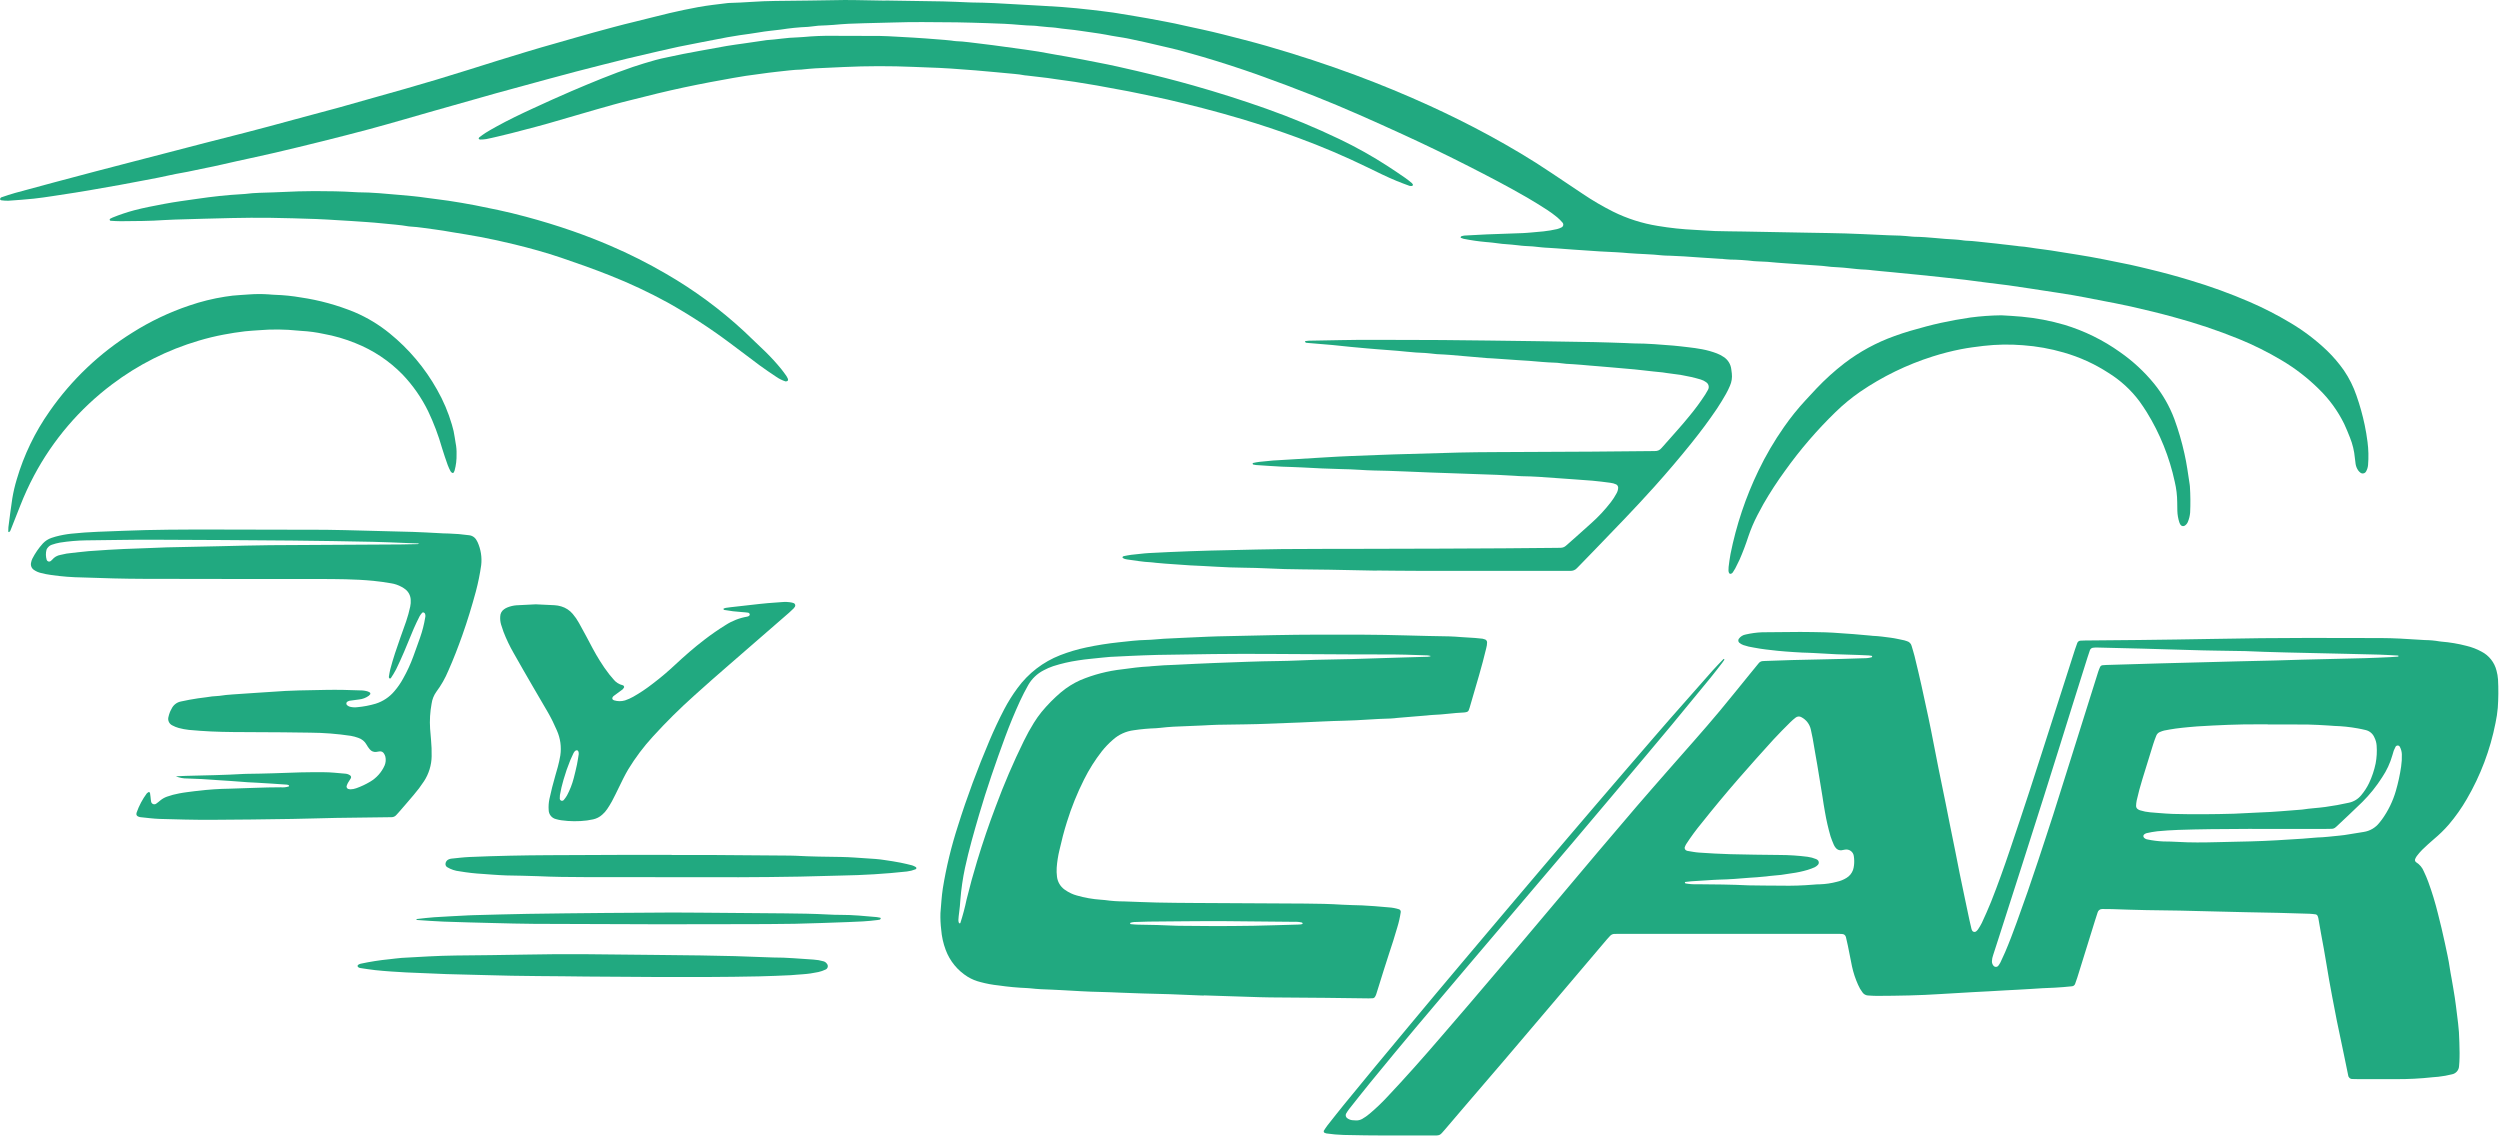 <svg width="972" height="442" viewBox="0 0 972 442" fill="none" xmlns="http://www.w3.org/2000/svg">
<path d="M928.1 419.57C924.416 419.57 920.733 419.569 917.049 419.568C916.24 419.567 915.431 419.561 914.624 419.52C914.213 419.536 913.811 419.393 913.502 419.12C913.193 418.848 913 418.467 912.964 418.057C912.393 415.334 911.851 412.604 911.283 409.88C910.386 405.574 909.457 401.275 908.58 396.965C907.936 393.798 907.347 390.62 906.746 387.445C906.344 385.328 905.955 383.209 905.577 381.087C905.219 379.054 904.892 377.016 904.547 374.981C904.203 372.944 903.865 370.906 903.503 368.873C903.158 366.929 902.776 364.991 902.428 363.048C902.064 361.015 901.726 358.978 901.365 356.944C901.32 356.679 901.237 356.421 901.12 356.178C901.053 356.01 900.945 355.861 900.807 355.744C900.67 355.627 900.505 355.545 900.328 355.506C899.531 355.384 898.728 355.305 897.922 355.269C893.881 355.136 889.84 355.005 885.798 354.913C877.265 354.72 868.729 354.622 860.198 354.353C851.665 354.084 843.132 353.958 834.597 353.855C830.106 353.801 825.617 353.592 821.127 353.464C819.87 353.429 818.612 353.427 817.354 353.423C816.945 353.412 816.544 353.54 816.216 353.786C815.889 354.032 815.654 354.382 815.551 354.778C815.189 355.792 814.882 356.826 814.562 357.855C812.27 365.227 809.979 372.6 807.689 379.972C807.422 380.829 807.128 381.678 806.809 382.518C806.72 382.776 806.558 383.003 806.342 383.171C806.127 383.339 805.867 383.441 805.595 383.464C803.36 383.672 801.124 383.916 798.882 384.008C795.74 384.137 792.601 384.261 789.464 384.513C786.242 384.771 783.003 384.825 779.777 385.046C775.564 385.333 771.345 385.505 767.13 385.741C763.005 385.971 758.878 386.191 754.756 386.467C746.412 387.025 738.061 387.167 729.705 387.199C728.539 387.204 727.372 387.109 726.208 387.036C725.802 387.006 725.409 386.886 725.055 386.686C724.702 386.486 724.397 386.21 724.163 385.878C723.45 384.95 722.859 383.936 722.404 382.858C721.373 380.563 720.584 378.167 720.05 375.708C719.516 373.069 719.009 370.424 718.473 367.786C718.24 366.642 717.98 365.503 717.704 364.368C717.632 364.012 717.436 363.693 717.15 363.467C716.865 363.241 716.51 363.123 716.146 363.134C715.788 363.106 715.429 363.091 715.07 363.086C714.441 363.077 713.812 363.079 713.183 363.079C685.599 363.079 658.015 363.079 630.431 363.08C629.532 363.08 628.634 363.098 627.736 363.108C627.42 363.105 627.107 363.167 626.817 363.291C626.526 363.414 626.264 363.595 626.046 363.824C625.609 364.275 625.182 364.737 624.775 365.216C617.857 373.366 610.941 381.519 604.026 389.673C597.631 397.206 591.232 404.736 584.828 412.262C579.638 418.345 574.413 424.397 569.211 430.469C566.756 433.334 564.34 436.233 561.865 439.081C559.646 441.632 560.046 441.481 556.592 441.481C545.181 441.48 533.77 441.562 522.361 441.267C520.116 441.198 517.878 441.001 515.656 440.674C515.396 440.613 515.144 440.522 514.905 440.403C514.803 440.319 514.727 440.208 514.685 440.082C514.644 439.956 514.64 439.82 514.673 439.692C515.114 439.017 515.52 438.314 516.017 437.683C518.237 434.858 520.458 432.032 522.728 429.246C526.701 424.371 530.693 419.513 534.706 414.67C539.23 409.202 543.766 403.743 548.315 398.296C551.648 394.291 554.987 390.291 558.33 386.294C561.561 382.437 564.799 378.587 568.044 374.743C571.459 370.689 574.876 366.637 578.297 362.588C581.716 358.538 585.138 354.49 588.562 350.444C592.045 346.33 595.531 342.219 599.02 338.111C602.393 334.139 605.769 330.17 609.148 326.203C612.817 321.894 616.49 317.588 620.166 313.284C623.963 308.847 627.767 304.417 631.577 299.992C635.385 295.565 639.198 291.141 643.014 286.722C645.069 284.341 647.119 281.957 649.196 279.597C654.774 273.256 660.362 266.924 665.959 260.6C667.268 259.124 668.667 257.726 670.03 256.296C670.086 256.237 670.215 256.17 670.265 256.196C670.304 256.216 670.339 256.245 670.365 256.28C670.392 256.315 670.41 256.356 670.418 256.4C670.426 256.443 670.424 256.488 670.412 256.531C670.4 256.573 670.378 256.612 670.348 256.645C670.1 257.018 669.849 257.391 669.574 257.744C668.085 259.658 666.622 261.595 665.086 263.471C660.021 269.657 654.94 275.83 649.842 281.989C646.519 286.003 643.158 289.984 639.807 293.974C635.531 299.065 631.251 304.152 626.967 309.235C621.755 315.417 616.539 321.595 611.319 327.769C606.44 333.526 601.549 339.273 596.647 345.011C591.876 350.624 587.11 356.241 582.348 361.862C578.744 366.108 575.137 370.353 571.529 374.596C567.985 378.776 564.445 382.96 560.911 387.148C557.489 391.195 554.068 395.244 550.65 399.295C547.818 402.665 545 406.047 542.194 409.439C538.986 413.314 535.775 417.187 532.604 421.092C529.886 424.439 527.215 427.825 524.54 431.206C524.105 431.776 523.708 432.374 523.35 432.996C523.212 433.279 523.174 433.602 523.243 433.91C523.312 434.218 523.484 434.493 523.73 434.691C524.296 435.141 524.973 435.428 525.689 435.523C526.225 435.578 526.764 435.615 527.302 435.624C528.114 435.637 528.915 435.435 529.623 435.037C530.638 434.46 531.597 433.787 532.485 433.028C534.893 431.005 537.175 428.835 539.318 426.532C546.537 418.889 553.501 411.016 560.349 403.04C563.919 398.882 567.512 394.745 571.075 390.58C574.871 386.143 578.654 381.695 582.425 377.237C585.916 373.129 589.404 369.021 592.892 364.91C596.141 361.07 599.383 357.223 602.618 353.37C608.869 345.949 615.12 338.529 621.372 331.109C626.361 325.21 631.37 319.327 636.397 313.46C640.437 308.758 644.535 304.107 648.612 299.437C655.287 291.789 662.104 284.263 668.601 276.46C672.509 271.766 676.326 266.996 680.185 262.26C681.377 260.797 682.57 259.336 683.765 257.876C683.956 257.625 684.2 257.418 684.479 257.272C684.759 257.126 685.068 257.043 685.383 257.03C685.742 257.015 686.1 256.987 686.459 256.975C693.283 256.737 700.106 256.49 706.936 256.401C712.774 256.326 718.611 256.105 724.448 255.923C725.527 255.959 726.605 255.835 727.647 255.553C727.691 255.543 727.733 255.524 727.77 255.497C727.806 255.469 727.836 255.434 727.857 255.394C727.878 255.354 727.89 255.309 727.893 255.264C727.895 255.218 727.887 255.173 727.869 255.131C727.849 255.091 727.82 255.056 727.785 255.029C727.749 255.001 727.708 254.982 727.665 254.973C727.313 254.905 726.957 254.859 726.6 254.832C725.344 254.764 724.087 254.687 722.83 254.661C716.9 254.54 710.976 254.282 705.059 253.888C703.625 253.794 702.185 253.788 700.749 253.723C699.583 253.671 698.417 253.603 697.252 253.519C695.192 253.369 693.127 253.249 691.075 253.025C688.04 252.695 685.001 252.389 682 251.799C680.577 251.599 679.176 251.266 677.815 250.805C677.224 250.59 676.676 250.27 676.197 249.862C676.005 249.672 675.885 249.421 675.856 249.153C675.826 248.885 675.89 248.615 676.036 248.388C676.667 247.494 677.625 246.886 678.702 246.696C680.804 246.212 682.947 245.921 685.103 245.828C690.044 245.776 694.986 245.707 699.927 245.701C703.161 245.697 706.395 245.784 709.629 245.844C710.617 245.863 711.604 245.912 712.59 245.978C715.279 246.155 717.969 246.334 720.656 246.541C722.805 246.707 724.95 246.916 727.097 247.108C727.455 247.14 727.811 247.21 728.169 247.222C730.507 247.303 732.814 247.649 735.13 247.946C736.921 248.175 738.657 248.623 740.419 248.965C740.766 249.055 741.108 249.165 741.442 249.294C741.877 249.415 742.273 249.648 742.588 249.971C742.904 250.294 743.129 250.694 743.239 251.132C743.606 252.427 744.027 253.707 744.358 255.01C744.91 257.186 745.414 259.373 745.928 261.558C746.318 263.218 746.704 264.88 747.069 266.547C747.972 270.667 748.867 274.79 749.754 278.914C750.113 280.582 750.457 282.252 750.787 283.926C751.759 288.858 752.703 293.795 753.688 298.724C754.586 303.214 755.529 307.695 756.441 312.182C756.994 314.909 757.519 317.642 758.068 320.37C758.776 323.89 759.502 327.406 760.207 330.927C760.79 333.831 761.34 336.743 761.93 339.646C762.573 342.812 763.244 345.974 763.906 349.137C764.494 351.948 765.087 354.759 765.682 357.568C765.945 358.797 766.239 360.019 766.528 361.242C766.582 361.412 766.65 361.578 766.731 361.738C766.795 361.881 766.891 362.007 767.011 362.107C767.131 362.208 767.272 362.28 767.424 362.318C767.575 362.357 767.734 362.36 767.887 362.329C768.04 362.297 768.184 362.231 768.309 362.136C768.586 361.909 768.834 361.649 769.047 361.362C769.604 360.547 770.105 359.696 770.545 358.812C771.774 356.118 773.016 353.424 774.11 350.672C776.762 343.997 779.169 337.229 781.465 330.423C783.99 322.938 786.511 315.45 788.957 307.939C792.349 297.525 795.673 287.089 799.02 276.66C801.598 268.625 804.172 260.588 806.742 252.55C807.017 251.695 807.308 250.844 807.639 250.01C807.731 249.753 807.896 249.53 808.113 249.366C808.331 249.203 808.592 249.107 808.864 249.091C809.49 249.041 810.12 249.03 810.748 249.024C817.666 248.96 824.584 248.92 831.502 248.834C841.204 248.713 850.907 248.592 860.609 248.409C872.826 248.179 885.044 248.029 897.264 248.029C906.788 248.029 916.312 248.046 925.836 248.079C930.599 248.097 935.354 248.374 940.105 248.694C941.002 248.755 941.898 248.828 942.796 248.856C944.683 248.87 946.566 249.04 948.426 249.365C948.691 249.416 948.959 249.448 949.228 249.461C952.541 249.726 955.824 250.285 959.038 251.129C961.05 251.608 962.989 252.354 964.803 253.347C966.248 254.089 967.516 255.132 968.523 256.406C969.53 257.68 970.252 259.155 970.64 260.732C970.954 261.855 971.152 263.008 971.231 264.172C971.43 267.852 971.399 271.54 971.138 275.216C970.965 277.184 970.671 279.14 970.258 281.073C968.216 291.495 964.441 301.5 959.089 310.673C957.066 314.176 954.73 317.489 952.111 320.572C950.342 322.608 948.412 324.497 946.339 326.221C944.762 327.554 943.244 328.958 941.757 330.391C941.001 331.159 940.296 331.975 939.646 332.834C939.39 333.201 939.175 333.595 939.006 334.009C938.925 334.22 938.915 334.451 938.978 334.667C939.04 334.884 939.171 335.074 939.351 335.209C940.743 336.061 941.819 337.344 942.415 338.863C943.04 340.154 943.598 341.484 944.096 342.829C945.579 346.877 946.837 351.003 947.866 355.19C948.822 359.02 949.793 362.851 950.587 366.716C951.254 369.968 952.038 373.199 952.49 376.495C952.672 377.828 952.959 379.147 953.186 380.475C953.61 382.952 954.057 385.426 954.432 387.911C954.767 390.131 955.035 392.361 955.304 394.59C955.573 396.819 955.89 399.047 956.033 401.286C956.205 403.974 956.233 406.671 956.287 409.365C956.31 410.532 956.25 411.701 956.21 412.868C956.196 413.407 956.154 413.944 956.085 414.479C956.056 415.251 955.765 415.991 955.261 416.576C954.756 417.161 954.068 417.558 953.308 417.7C951.566 418.138 949.796 418.454 948.011 418.647C947.293 418.693 946.573 418.729 945.862 418.825C941.039 419.36 936.188 419.608 931.335 419.566C930.257 419.582 929.179 419.568 928.1 419.568L928.1 419.57ZM881.7 281.685V281.625C880.622 281.625 879.544 281.632 878.466 281.624C870.376 281.561 862.301 281.935 854.23 282.429C853.064 282.5 851.901 282.609 850.739 282.727C849.131 282.89 847.52 283.041 845.92 283.263C844.409 283.473 842.906 283.745 841.408 284.037C840.887 284.172 840.376 284.347 839.882 284.561C839.539 284.678 839.226 284.868 838.965 285.118C838.703 285.368 838.498 285.671 838.366 286.008C837.933 287.091 837.522 288.186 837.174 289.298C835.754 293.838 834.35 298.384 832.962 302.934C832.12 305.681 831.364 308.452 830.74 311.257C830.6 311.958 830.522 312.671 830.508 313.387C830.513 313.658 830.592 313.923 830.735 314.154C830.878 314.385 831.08 314.574 831.32 314.7C831.543 314.852 831.788 314.968 832.046 315.045C833.331 315.453 834.658 315.716 836.002 315.829C837.077 315.889 838.149 316.016 839.224 316.092C841.105 316.225 842.986 316.407 844.869 316.454C852.774 316.655 860.68 316.598 868.584 316.371C870.02 316.33 871.455 316.233 872.89 316.162C874.864 316.064 876.836 315.932 878.811 315.874C884.202 315.717 889.565 315.155 894.94 314.775C895.03 314.769 895.119 314.758 895.208 314.744C898.135 314.272 901.101 314.162 904.039 313.754C907.157 313.321 910.241 312.783 913.306 312.083C915.165 311.681 916.832 310.659 918.034 309.186C919.251 307.742 920.282 306.15 921.102 304.449C922.251 302.011 923.106 299.446 923.652 296.807C924.084 294.51 924.212 292.167 924.034 289.838C923.952 288.758 923.659 287.705 923.172 286.738C922.879 286.028 922.423 285.396 921.84 284.895C921.258 284.394 920.565 284.037 919.819 283.854C918.772 283.608 917.721 283.369 916.661 283.186C913.654 282.644 910.61 282.327 907.556 282.238C906.839 282.222 906.123 282.12 905.406 282.083C902.715 281.944 900.025 281.734 897.332 281.703C892.122 281.642 886.911 281.685 881.7 281.685ZM679.922 344.228C683.852 344.269 688.161 344.356 692.47 344.346C696.69 344.438 700.911 344.304 705.117 343.944C705.921 343.86 706.729 343.818 707.537 343.818C709.783 343.746 712.013 343.419 714.185 342.841C715.504 342.554 716.765 342.045 717.913 341.335C719.08 340.636 719.972 339.557 720.439 338.279C720.636 337.685 720.768 337.071 720.834 336.449C720.97 335.288 720.952 334.113 720.779 332.957C720.743 332.552 720.623 332.16 720.427 331.804C720.231 331.448 719.963 331.137 719.64 330.89C719.318 330.643 718.947 330.466 718.552 330.37C718.158 330.273 717.747 330.26 717.347 330.331C716.903 330.388 716.467 330.513 716.023 330.571C715.575 330.638 715.118 330.579 714.702 330.401C714.286 330.224 713.927 329.934 713.666 329.564C713.384 329.215 713.15 328.83 712.969 328.419C712.52 327.345 712.067 326.267 711.711 325.159C710.815 322.056 710.093 318.905 709.548 315.722C709.159 313.788 708.917 311.826 708.6 309.878C707.923 305.716 707.242 301.555 706.557 297.395C706.308 295.89 706.027 294.391 705.768 292.888C705.432 290.943 705.119 288.994 704.767 287.053C704.559 285.905 704.325 284.761 704.049 283.627C703.827 282.615 703.386 281.663 702.757 280.838C702.128 280.014 701.326 279.337 700.408 278.855C700.058 278.642 699.651 278.543 699.242 278.571C698.834 278.6 698.444 278.754 698.127 279.014C697.415 279.56 696.738 280.15 696.1 280.781C693.886 283.01 691.63 285.204 689.519 287.529C684.874 292.648 680.254 297.792 675.723 303.012C670.898 308.571 666.194 314.233 661.611 319.997C659.436 322.625 657.415 325.378 655.559 328.241C655.338 328.627 655.153 329.033 655.006 329.453C654.973 329.674 655.004 329.9 655.095 330.104C655.186 330.308 655.333 330.482 655.52 330.605C655.674 330.696 655.839 330.766 656.011 330.814C657.517 331.052 659.019 331.381 660.536 331.482C664.566 331.75 668.601 332.001 672.639 332.107C679.1 332.277 685.565 332.35 692.029 332.416C695.62 332.426 699.207 332.66 702.769 333.118C703.926 333.27 705.058 333.574 706.135 334.023C706.297 334.1 706.453 334.189 706.601 334.29C706.748 334.392 706.872 334.524 706.966 334.677C707.06 334.83 707.122 335.001 707.147 335.178C707.172 335.356 707.161 335.537 707.113 335.71C707.066 335.883 706.983 336.044 706.871 336.184C706.509 336.579 706.082 336.911 705.609 337.163C704.709 337.565 703.784 337.912 702.841 338.201C700.776 338.819 698.665 339.268 696.528 339.544C693.878 340.025 691.203 340.356 688.516 340.537C687.98 340.555 687.448 340.679 686.912 340.732C685.662 340.854 684.411 340.972 683.16 341.072C682.175 341.151 681.187 341.181 680.204 341.267C676.267 341.612 672.33 341.914 668.377 342C667.031 342.03 665.687 342.136 664.343 342.218C662.103 342.354 659.863 342.489 657.625 342.644C656.824 342.7 656.026 342.806 655.228 342.903C655.165 342.91 655.053 343.048 655.067 343.078C655.134 343.226 655.215 343.455 655.329 343.481C656.832 343.747 658.36 343.852 659.885 343.793C666.44 343.844 672.994 343.888 679.922 344.228ZM873.033 253.148C865.758 253.006 858.484 252.971 851.21 252.717C839.271 252.3 827.326 252.065 815.384 251.76C814.846 251.744 814.308 251.771 813.774 251.84C813.503 251.869 813.246 251.974 813.031 252.142C812.817 252.31 812.654 252.535 812.561 252.791C812.216 253.715 811.92 254.657 811.624 255.598C809.681 261.761 807.743 267.925 805.807 274.09C804.17 279.315 802.553 284.546 800.917 289.771C798.825 296.451 796.727 303.13 794.622 309.806C791.748 318.876 788.862 327.942 785.962 337.003C783.039 346.151 780.107 355.295 777.167 364.437C776.427 366.745 775.682 369.051 774.932 371.355C774.649 372.114 774.492 372.914 774.466 373.723C774.441 374.357 774.653 374.979 775.06 375.466C775.172 375.607 775.315 375.722 775.477 375.802C775.639 375.881 775.816 375.923 775.997 375.925C776.177 375.926 776.356 375.887 776.519 375.811C776.683 375.734 776.827 375.622 776.941 375.483C777.268 375.055 777.556 374.599 777.802 374.12C778.424 372.826 779.024 371.521 779.591 370.201C781.22 366.405 782.666 362.536 784.084 358.657C787.011 350.648 789.809 342.593 792.477 334.493C794.405 328.608 796.371 322.735 798.262 316.837C800.508 309.829 802.692 302.801 804.902 295.781C807.03 289.017 809.157 282.253 811.282 275.488C812.789 270.693 814.297 265.899 815.806 261.105C815.995 260.508 816.25 259.93 816.497 259.353C816.586 259.146 816.731 258.968 816.917 258.841C817.103 258.714 817.322 258.643 817.547 258.636C817.994 258.593 818.442 258.554 818.89 258.541C825.893 258.331 832.896 258.125 839.899 257.922C846.454 257.74 853.009 257.58 859.564 257.409C863.155 257.315 866.746 257.211 870.338 257.124C875.097 257.009 879.857 256.915 884.616 256.793C888.117 256.703 891.618 256.566 895.12 256.479C903.201 256.277 911.284 256.109 919.365 255.895C922.687 255.807 926.007 255.642 929.327 255.497C930.313 255.454 931.298 255.367 932.282 255.289C932.521 255.27 932.612 255.138 932.514 254.988C932.485 254.955 932.45 254.928 932.411 254.909C932.371 254.889 932.328 254.878 932.284 254.876C929.864 254.75 927.444 254.592 925.021 254.517C920.801 254.386 916.58 254.305 912.36 254.209C904.547 254.031 896.734 253.854 888.922 253.679C886.048 253.612 883.175 253.53 880.303 253.432C877.879 253.352 875.456 253.244 873.033 253.148ZM875.654 322.289L875.654 322.265C870.267 322.3 864.879 322.31 859.492 322.379C855.272 322.432 851.052 322.518 846.835 322.668C844.145 322.763 841.455 322.95 838.775 323.197C837.35 323.369 835.935 323.618 834.537 323.944C834.197 324.052 833.881 324.226 833.608 324.456C833.447 324.611 833.351 324.822 833.341 325.045C833.331 325.268 833.408 325.487 833.554 325.656C833.925 326.053 834.422 326.31 834.96 326.384C836.982 326.806 839.035 327.064 841.099 327.155C842.984 327.17 844.871 327.218 846.752 327.33C851.778 327.629 856.809 327.567 861.832 327.436C866.23 327.321 870.629 327.24 875.027 327.132C881.759 326.966 888.48 326.519 895.198 326.084C897.794 325.916 900.381 325.593 902.986 325.516C903.703 325.495 904.418 325.408 905.133 325.338C906.651 325.19 908.169 325.037 909.686 324.879C910.311 324.814 910.94 324.769 911.558 324.659C914.031 324.218 916.523 323.901 918.998 323.461C921.417 323.093 923.603 321.811 925.105 319.879C925.439 319.456 925.791 319.046 926.104 318.609C928.524 315.25 930.349 311.501 931.501 307.525C932.405 304.423 933.092 301.261 933.556 298.063C933.798 296.464 933.892 294.847 933.837 293.231C933.8 292.24 933.538 291.27 933.071 290.395C932.998 290.231 932.878 290.092 932.727 289.996C932.576 289.899 932.399 289.848 932.22 289.85C932.039 289.853 931.863 289.906 931.711 290.003C931.559 290.1 931.437 290.238 931.36 290.401C931.101 290.871 930.875 291.359 930.685 291.861C930.47 292.45 930.308 293.06 930.148 293.667C929.29 296.695 927.957 299.568 926.2 302.178C923.988 305.672 921.392 308.907 918.462 311.825C915.195 315.032 911.828 318.138 908.504 321.286C908.374 321.409 908.228 321.516 908.093 321.635C907.695 322.005 907.176 322.22 906.632 322.239C905.735 322.265 904.837 322.286 903.939 322.286C894.511 322.29 885.083 322.29 875.654 322.289Z" fill="#21A980"/>
<path d="M467.996 387.082C463.597 386.9 459.199 386.696 454.799 386.541C451.297 386.418 447.793 386.367 444.291 386.261C441.327 386.172 438.365 386.05 435.403 385.941C432.978 385.851 430.555 385.714 428.13 385.676C423.006 385.595 417.897 385.239 412.783 384.964C411.438 384.891 410.092 384.803 408.745 384.767C406.049 384.694 403.358 384.575 400.677 384.265C400.231 384.206 399.783 384.172 399.333 384.163C395.652 384.018 391.981 383.679 388.335 383.148C385.921 382.904 383.532 382.462 381.191 381.826C379.442 381.401 377.769 380.707 376.233 379.768C372.303 377.33 369.296 373.654 367.683 369.32C366.735 366.793 366.148 364.144 365.939 361.453C365.679 359.312 365.58 357.155 365.643 355C365.917 351.781 366.089 348.559 366.577 345.352C367.919 337.108 369.889 328.978 372.47 321.034C375.986 309.8 380.115 298.79 384.707 287.952C386.46 283.815 388.359 279.747 390.441 275.766C391.938 272.898 393.658 270.151 395.584 267.55C399.79 261.774 405.564 257.326 412.221 254.732C415.486 253.465 418.848 252.464 422.274 251.74C426.491 250.843 430.752 250.168 435.039 249.718C438.605 249.334 442.174 248.879 445.776 248.806C448.019 248.761 450.256 248.478 452.498 248.343C454.829 248.204 457.163 248.111 459.497 248.004C462.907 247.848 466.318 247.694 469.728 247.544C470.985 247.489 472.242 247.441 473.5 247.413C480.776 247.252 488.052 247.094 495.328 246.94C506.827 246.695 518.328 246.744 529.829 246.764C541.063 246.783 552.285 247.285 563.516 247.422C565.04 247.441 566.563 247.604 568.087 247.699C569.88 247.811 571.674 247.91 573.466 248.037C574.451 248.107 575.433 248.203 576.413 248.328C576.765 248.393 577.11 248.495 577.441 248.63C577.645 248.722 577.821 248.867 577.951 249.049C578.08 249.232 578.159 249.446 578.179 249.669C578.179 250.477 578.064 251.282 577.838 252.058C576.997 255.55 576.079 259.022 575.082 262.473C573.857 266.698 572.627 270.921 571.395 275.144C571.298 275.488 571.179 275.826 571.038 276.155C570.964 276.319 570.853 276.465 570.716 276.582C570.578 276.698 570.415 276.782 570.241 276.828C569.897 276.931 569.542 276.993 569.184 277.013C565.142 277.175 561.14 277.838 557.095 277.965C556.288 277.99 555.485 278.113 554.68 278.18C553.069 278.315 551.458 278.441 549.846 278.574C547.698 278.751 545.549 278.931 543.401 279.112C542.506 279.189 541.613 279.341 540.717 279.358C534.697 279.476 528.702 280.089 522.68 280.211C516.842 280.33 511.009 280.685 505.174 280.919C499.787 281.135 494.401 281.337 489.013 281.526C487.307 281.587 485.6 281.605 483.893 281.632C480.389 281.687 476.884 281.713 473.381 281.794C471.406 281.84 469.433 281.978 467.459 282.067C465.395 282.161 463.331 282.273 461.265 282.328C457.85 282.42 454.442 282.591 451.047 282.994C450.514 283.073 449.976 283.12 449.437 283.133C446.564 283.227 443.699 283.487 440.855 283.911C437.798 284.284 434.931 285.595 432.65 287.664C431.084 289.016 429.651 290.512 428.367 292.133C425.716 295.539 423.41 299.199 421.483 303.061C418.817 308.358 416.594 313.865 414.836 319.528C413.693 323.125 412.755 326.779 411.929 330.458C411.375 332.727 411.012 335.038 410.844 337.367C410.773 338.533 410.811 339.702 410.957 340.86C411.072 341.846 411.39 342.797 411.89 343.653C412.391 344.51 413.064 345.253 413.866 345.837C414.667 346.415 415.52 346.917 416.414 347.338C417.144 347.685 417.905 347.964 418.686 348.171C421.709 349.039 424.815 349.586 427.953 349.805C428.492 349.82 429.03 349.865 429.564 349.94C432.055 350.295 434.569 350.473 437.085 350.47C441.306 350.605 445.524 350.812 449.745 350.904C454.596 351.01 459.448 351.047 464.3 351.076C478.676 351.162 493.052 351.24 507.428 351.31C512.28 351.341 517.13 351.436 521.975 351.752C524.484 351.916 527.004 351.907 529.518 352.01C531.133 352.077 532.746 352.189 534.358 352.311C536.239 352.453 538.119 352.62 539.998 352.79C541.344 352.874 542.675 353.125 543.96 353.537C544.17 353.615 544.349 353.762 544.467 353.953C544.585 354.144 544.637 354.369 544.613 354.592C544.319 356.637 543.862 358.656 543.247 360.628C542.268 364.083 541.152 367.496 540.021 370.905C538.609 375.166 537.307 379.463 535.96 383.745C535.663 384.687 535.384 385.635 535.072 386.572C534.959 386.912 534.805 387.237 534.613 387.539C534.524 387.697 534.4 387.832 534.25 387.933C534.099 388.034 533.927 388.098 533.748 388.12C533.213 388.163 532.674 388.177 532.137 388.171C526.567 388.103 520.997 388.013 515.427 387.96C508.239 387.892 501.05 387.866 493.863 387.792C491.168 387.765 488.474 387.662 485.78 387.577C479.853 387.392 473.926 387.201 467.999 387.005L467.996 387.082ZM493.432 254.247C478.967 254.157 464.505 254.353 450.043 254.628C446.362 254.698 442.682 254.889 439.002 255.037C437.477 255.098 435.953 255.213 434.427 255.261C432.54 255.319 430.661 255.437 428.784 255.657C425.574 256.033 422.35 256.242 419.151 256.767C415.865 257.248 412.624 257.998 409.461 259.01C408.185 259.442 406.947 259.981 405.762 260.623C403.267 261.899 401.196 263.872 399.8 266.302C398.658 268.341 397.571 270.405 396.596 272.527C394.495 277.098 392.573 281.743 390.829 286.462C387.142 296.487 383.643 306.577 380.644 316.837C378.654 323.646 376.698 330.457 375.198 337.395C374.32 341.524 373.715 345.707 373.386 349.916C373.254 351.527 373.168 353.139 372.92 354.74C372.768 355.715 372.686 356.702 372.62 357.688C372.614 358.044 372.67 358.398 372.787 358.735C372.827 358.867 373.04 358.957 373.189 359.038C373.218 359.053 373.356 358.948 373.382 358.876C374.351 355.89 375.158 352.853 375.797 349.779C377.035 344.719 378.412 339.699 379.928 334.719C382.086 327.587 384.488 320.535 387.133 313.564C390.344 304.888 393.996 296.383 398.075 288.081C399.254 285.658 400.559 283.298 401.983 281.01C402.88 279.558 403.867 278.165 404.94 276.838C407.226 274.062 409.754 271.495 412.496 269.168C414.768 267.259 417.293 265.673 419.999 264.455C425.221 262.263 430.733 260.837 436.363 260.221C439.831 259.744 443.304 259.267 446.809 259.118C447.077 259.106 447.343 259.047 447.612 259.026C449.223 258.904 450.834 258.767 452.447 258.673C454.061 258.58 455.678 258.536 457.294 258.461C462.319 258.228 467.342 257.941 472.369 257.766C480.628 257.478 488.884 257.094 497.151 257.01C501.91 256.962 506.667 256.671 511.426 256.539C516.006 256.412 520.588 256.379 525.168 256.253C532.173 256.06 539.176 255.819 546.18 255.604C549.143 255.514 552.107 255.443 555.07 255.352C555.424 255.327 555.776 255.277 556.124 255.203C556.151 255.198 556.158 255.078 556.174 255.011C555.836 254.921 555.492 254.856 555.144 254.818C549.398 254.597 543.652 254.421 537.9 254.448C533.678 254.468 529.456 254.445 525.234 254.424C514.633 254.37 504.033 254.311 493.432 254.247ZM472.919 360.065C477.216 360.032 482.238 360.038 487.259 359.943C493.086 359.832 498.912 359.633 504.738 359.47C505.096 359.46 505.455 359.437 505.811 359.399C505.987 359.375 506.159 359.329 506.323 359.261C506.394 359.234 506.501 359.118 506.489 359.092C506.417 358.942 506.341 358.72 506.217 358.681C505.17 358.432 504.092 358.338 503.017 358.401C493.961 358.302 484.904 358.197 475.847 358.139C470.915 358.108 465.983 358.154 461.051 358.185C456.209 358.214 451.366 358.258 446.524 358.315C444.641 358.338 442.759 358.408 440.877 358.488C440.437 358.534 440.002 358.62 439.578 358.746C439.512 358.761 439.445 358.862 439.419 358.937C439.4 358.978 439.392 359.022 439.395 359.067C439.398 359.111 439.412 359.154 439.437 359.191C439.461 359.228 439.494 359.259 439.534 359.28C439.573 359.301 439.617 359.311 439.662 359.31C440.553 359.39 441.446 359.488 442.34 359.5C447.361 359.569 452.382 359.675 457.398 359.927C457.756 359.945 458.115 359.949 458.474 359.952C463.047 359.988 467.621 360.024 472.919 360.065Z" fill="#21A980"/>
<path d="M344.266 0.197C351.722 0.31 359.18 0.4 366.636 0.548C369.959 0.613 373.279 0.794 376.601 0.922C377.05 0.939 377.499 0.966 377.948 0.969C383.79 1.017 389.62 1.348 395.45 1.701C401.279 2.054 407.113 2.317 412.938 2.724C416.7 2.986 420.453 3.407 424.204 3.813C427.06 4.122 429.907 4.519 432.757 4.881C433.202 4.938 433.645 5.017 434.087 5.09C436.568 5.499 439.049 5.909 441.529 6.32C443.123 6.586 444.719 6.836 446.305 7.14C450.976 8.038 455.671 8.817 460.303 9.918C462.66 10.478 465.044 10.929 467.408 11.464C470.122 12.079 472.839 12.685 475.533 13.379C481.184 14.834 486.848 16.245 492.454 17.858C498.405 19.57 504.324 21.392 510.212 23.324C515.845 25.172 521.438 27.126 526.993 29.187C536.751 32.83 546.387 36.784 555.862 41.123C563.621 44.678 571.268 48.461 578.765 52.536C587.133 57.084 595.331 61.925 603.231 67.258C607.252 69.972 611.285 72.668 615.33 75.346C619.126 77.913 623.083 80.233 627.178 82.291C632.66 85.004 638.52 86.874 644.56 87.839C649.343 88.643 654.171 89.157 659.016 89.377C661.619 89.471 664.216 89.75 666.818 89.832C670.5 89.947 674.185 89.948 677.868 90.014C686.402 90.166 694.936 90.323 703.47 90.486C708.141 90.573 712.814 90.621 717.484 90.761C721.884 90.894 726.281 91.124 730.679 91.314C731.846 91.364 733.012 91.442 734.18 91.472C737.235 91.489 740.287 91.66 743.325 91.986C743.682 92.032 744.041 92.056 744.401 92.059C749.709 92.107 754.966 92.921 760.263 93.132C761.07 93.164 761.873 93.286 762.676 93.375C763.212 93.435 763.745 93.555 764.281 93.57C767.52 93.656 770.717 94.186 773.937 94.462C775.458 94.593 776.973 94.8 778.49 94.972C779.383 95.074 780.275 95.171 781.167 95.274C782.238 95.397 783.307 95.523 784.377 95.652C784.555 95.673 784.731 95.726 784.909 95.736C787.874 95.908 790.779 96.546 793.727 96.868C796.045 97.122 798.346 97.534 800.652 97.892C802.959 98.25 805.261 98.644 807.569 98.997C811.032 99.526 814.473 100.169 817.91 100.838C821.347 101.506 824.781 102.19 828.204 102.923C830.662 103.449 833.101 104.06 835.547 104.643C840.873 105.913 846.156 107.345 851.395 108.939C859.315 111.292 867.089 114.115 874.673 117.393C880.113 119.751 885.394 122.462 890.482 125.506C895.665 128.579 900.479 132.235 904.831 136.403C907.215 138.723 909.379 141.258 911.295 143.977C913.371 147.025 915.024 150.341 916.209 153.833C917.518 157.561 918.581 161.37 919.392 165.237C919.873 167.436 920.2 169.656 920.501 171.876C920.881 174.82 920.949 177.795 920.704 180.753C920.636 181.651 920.37 182.524 919.926 183.308C919.819 183.506 919.668 183.678 919.485 183.809C919.301 183.94 919.09 184.027 918.868 184.064C918.645 184.101 918.417 184.087 918.201 184.022C917.985 183.957 917.787 183.843 917.621 183.69C917.339 183.468 917.089 183.208 916.88 182.916C916.36 182.18 916.014 181.334 915.869 180.444C915.766 179.642 915.639 178.842 915.57 178.037C915.327 175.349 914.696 172.71 913.697 170.203C912.978 168.364 912.23 166.532 911.391 164.746C908.923 159.737 905.614 155.189 901.608 151.299C897.269 146.988 892.411 143.231 887.148 140.115C881.75 136.888 876.113 134.08 870.286 131.715C862.127 128.419 853.777 125.62 845.28 123.333C839.741 121.793 834.154 120.453 828.553 119.182C824.352 118.229 820.108 117.47 815.879 116.644C812.531 115.99 809.186 115.315 805.824 114.743C801.93 114.081 798.019 113.522 794.115 112.918C792.518 112.671 790.923 112.415 789.325 112.176C786.484 111.749 783.644 111.305 780.797 110.918C777.95 110.532 775.094 110.216 772.244 109.853C769.483 109.502 766.728 109.103 763.964 108.775C760.665 108.384 757.358 108.045 754.055 107.686C752.627 107.531 751.197 107.384 749.769 107.232C749.59 107.213 749.413 107.18 749.234 107.163C745.748 106.822 742.263 106.481 738.777 106.141C737.883 106.054 736.989 105.956 736.095 105.87C734.397 105.708 732.698 105.555 730.999 105.392C730.016 105.298 729.033 105.195 728.05 105.095C727.157 105.005 726.265 104.859 725.369 104.833C723.12 104.77 720.891 104.503 718.658 104.261C717.408 104.125 716.154 104.001 714.899 103.94C712.923 103.844 710.952 103.713 708.994 103.424C708.728 103.385 708.458 103.364 708.189 103.345C703.53 103.021 698.872 102.698 694.213 102.376C693.137 102.301 692.059 102.247 690.987 102.136C688.394 101.867 685.798 101.663 683.19 101.609C682.741 101.606 682.292 101.577 681.846 101.523C678.812 101.16 675.761 100.958 672.706 100.919C671.719 100.889 670.736 100.755 669.75 100.689C666.882 100.496 664.012 100.317 661.144 100.126C658.993 99.982 656.844 99.811 654.692 99.68C652.899 99.571 651.104 99.5 649.309 99.42C648.321 99.376 647.326 99.41 646.347 99.3C641.967 98.806 637.558 98.775 633.17 98.427C631.647 98.306 630.126 98.141 628.601 98.081C624.203 97.908 619.812 97.628 615.422 97.295C613.185 97.125 610.941 97.031 608.703 96.826C606.467 96.622 604.222 96.507 601.982 96.353C601.085 96.292 600.183 96.276 599.294 96.161C597.064 95.872 594.826 95.69 592.581 95.614C591.864 95.588 591.151 95.472 590.437 95.396C589.544 95.3 588.653 95.168 587.757 95.111C585.245 94.952 582.742 94.723 580.253 94.337C579.455 94.214 578.641 94.21 577.838 94.112C574.887 93.852 571.951 93.429 569.046 92.846C568.7 92.754 568.36 92.637 568.031 92.497C567.962 92.47 567.869 92.338 567.886 92.289C567.937 92.14 568.008 91.921 568.122 91.884C568.539 91.729 568.974 91.627 569.416 91.582C572.286 91.414 575.157 91.248 578.03 91.133C582.698 90.946 587.368 90.808 592.037 90.63C593.203 90.585 594.367 90.476 595.53 90.376C597.051 90.245 598.568 90.067 600.09 89.961C601.876 89.768 603.649 89.47 605.4 89.068C606.009 88.912 606.598 88.686 607.154 88.393C607.315 88.312 607.455 88.194 607.564 88.05C607.673 87.907 607.747 87.74 607.782 87.563C607.817 87.386 607.811 87.203 607.764 87.029C607.718 86.855 607.632 86.693 607.514 86.557C606.876 85.805 606.178 85.107 605.426 84.468C604.175 83.443 602.871 82.486 601.518 81.6C598.95 79.949 596.361 78.325 593.719 76.797C586.331 72.524 578.767 68.58 571.163 64.706C562.679 60.385 554.11 56.241 545.457 52.276C534.11 47.079 522.723 41.967 511.113 37.371C503.933 34.529 496.71 31.807 489.441 29.205C482.25 26.646 474.994 24.287 467.674 22.13C462.507 20.617 457.326 19.143 452.057 18.002C449.689 17.489 447.346 16.856 444.976 16.354C441.376 15.591 437.794 14.737 434.143 14.227C432.811 14.041 431.49 13.767 430.168 13.517C426.813 12.883 423.417 12.515 420.049 11.978C416.851 11.468 413.618 11.296 410.424 10.778C409.54 10.635 408.633 10.639 407.739 10.559C406.487 10.447 405.236 10.322 403.985 10.198C403.36 10.136 402.736 10.014 402.11 10.003C398.243 9.939 394.406 9.414 390.546 9.256C388.302 9.165 386.057 9.066 383.812 8.999C379.861 8.88 375.909 8.747 371.957 8.685C367.466 8.615 362.973 8.614 358.482 8.586C350.933 8.539 343.392 8.918 335.846 9.036C331.891 9.098 327.944 9.306 324.006 9.681C323.112 9.767 322.214 9.821 321.316 9.847C319.249 9.868 317.186 10.033 315.142 10.34C314.788 10.404 314.429 10.441 314.07 10.45C310.568 10.597 307.077 10.947 303.616 11.497C300.768 11.864 297.901 12.088 295.068 12.597C292.594 13.04 290.091 13.316 287.604 13.689C286.007 13.928 284.41 14.183 282.823 14.479C279.557 15.089 276.297 15.726 273.037 16.361C269.953 16.962 266.866 17.547 263.79 18.189C261.242 18.721 258.705 19.312 256.169 19.898C252.058 20.848 247.947 21.796 243.845 22.783C240.616 23.559 237.399 24.387 234.18 25.204C230.699 26.087 227.219 26.968 223.746 27.879C220.272 28.79 216.804 29.72 213.34 30.668C206.497 32.529 199.656 34.397 192.817 36.272C189.961 37.057 187.118 37.891 184.268 38.698C179.172 40.141 174.076 41.583 168.98 43.023C165.095 44.128 161.218 45.263 157.333 46.366C152.756 47.665 148.187 48.995 143.59 50.219C137.518 51.836 131.433 53.403 125.335 54.92C119.238 56.443 113.13 57.921 107.011 59.354C102.028 60.517 97.02 61.57 92.024 62.675C87.993 63.566 83.979 64.552 79.925 65.326C76.838 65.915 73.792 66.685 70.689 67.205C67.68 67.709 64.709 68.429 61.717 69.036C59.958 69.393 58.191 69.717 56.427 70.05C53.163 70.668 49.902 71.299 46.634 71.892C42.924 72.564 39.209 73.206 35.494 73.851C33.46 74.204 31.424 74.543 29.385 74.871C26.459 75.335 23.531 75.791 20.6 76.222C18.113 76.588 15.627 76.983 13.128 77.239C9.823 77.579 6.508 77.823 3.192 78.047C2.296 78.056 1.401 77.999 0.513 77.878C0.277 77.859 -0.068 77.491 0.012 77.339C0.13 77.113 0.281 76.81 0.486 76.74C2.27 76.136 4.053 75.517 5.867 75.015C10.884 73.626 15.913 72.282 20.942 70.936C26.23 69.521 31.522 68.116 36.817 66.722C41.157 65.579 45.501 64.447 49.847 63.326C55.145 61.95 60.444 60.577 65.743 59.206C70.434 57.988 75.122 56.756 79.816 55.546C84.944 54.225 90.078 52.923 95.209 51.61C101.557 49.984 107.88 48.266 114.201 46.536C120.088 44.924 125.994 43.385 131.883 41.779C135.434 40.811 138.966 39.775 142.508 38.773C147.518 37.358 152.532 35.958 157.539 34.53C165.74 32.191 173.907 29.739 182.04 27.174C185.892 25.958 189.741 24.731 193.601 23.543C201.065 21.246 208.524 18.934 216.049 16.839C220.979 15.467 225.875 13.977 230.813 12.637C236.096 11.203 241.372 9.739 246.701 8.473C251.242 7.394 255.748 6.164 260.293 5.102C263.963 4.244 267.653 3.471 271.363 2.782C275.16 2.08 279.005 1.68 282.837 1.203C283.015 1.179 283.194 1.164 283.374 1.158C289.393 1.035 295.386 0.394 301.414 0.368C310.308 0.329 319.201 0.116 328.095 0.007C330.52 -0.022 332.947 0.046 335.372 0.084C338.336 0.13 341.301 0.19 344.265 0.244L344.266 0.197Z" fill="#21A980"/>
<path d="M68.367 301.821C69.71 301.764 71.052 301.686 72.395 301.652C79.849 301.462 87.306 301.353 94.752 300.908C95.11 300.887 95.469 300.875 95.829 300.872C102.837 300.803 109.84 300.539 116.843 300.3C119.805 300.198 122.772 300.249 125.737 300.234C128.618 300.219 131.473 300.592 134.338 300.812C134.967 300.868 135.571 301.085 136.09 301.444C136.283 301.559 136.423 301.745 136.478 301.963C136.533 302.18 136.5 302.411 136.386 302.604C136.011 303.216 135.597 303.806 135.249 304.432C135.047 304.83 134.88 305.246 134.751 305.673C134.723 305.895 134.769 306.12 134.881 306.314C134.993 306.507 135.165 306.659 135.372 306.744C135.626 306.831 135.891 306.882 136.158 306.896C136.968 306.887 137.77 306.739 138.53 306.459C140.395 305.799 142.189 304.957 143.887 303.944C146.387 302.478 148.363 300.264 149.536 297.614C149.991 296.53 150.094 295.33 149.83 294.184C149.719 293.75 149.533 293.339 149.279 292.969C149.122 292.693 148.889 292.469 148.608 292.32C148.328 292.172 148.011 292.107 147.694 292.132C147.249 292.159 146.81 292.275 146.366 292.336C145.873 292.413 145.37 292.358 144.906 292.175C144.443 291.991 144.037 291.688 143.731 291.294C143.266 290.747 142.858 290.153 142.513 289.523C141.812 288.25 140.647 287.296 139.26 286.862C138.333 286.52 137.377 286.264 136.404 286.095C131.163 285.307 125.872 284.894 120.572 284.859C113.476 284.71 106.378 284.713 99.28 284.666C93.531 284.628 87.779 284.666 82.034 284.39C79.164 284.252 76.297 284.049 73.433 283.781C72.094 283.636 70.767 283.385 69.467 283.031C68.602 282.791 67.767 282.452 66.98 282.021C66.405 281.745 65.942 281.281 65.667 280.706C65.391 280.131 65.32 279.48 65.465 278.859C65.618 278.16 65.826 277.474 66.088 276.808C66.24 276.389 66.496 276.009 66.691 275.604C67.027 274.869 67.534 274.224 68.171 273.724C68.807 273.225 69.554 272.886 70.349 272.735C72.538 272.217 74.749 271.875 76.961 271.513C78.024 271.339 79.103 271.266 80.167 271.096C81.671 270.831 83.191 270.662 84.717 270.591C84.897 270.59 85.076 270.577 85.254 270.552C88.72 269.984 92.231 269.935 95.721 269.638C99.032 269.356 102.358 269.252 105.67 268.981C112.662 268.409 119.67 268.361 126.675 268.231C131.167 268.148 135.659 268.243 140.148 268.426C141.138 268.416 142.123 268.563 143.067 268.862C143.313 268.967 143.551 269.088 143.781 269.224C143.881 269.311 143.95 269.429 143.977 269.558C144.004 269.688 143.989 269.823 143.933 269.943C143.769 270.155 143.584 270.349 143.378 270.521C142.281 271.312 140.996 271.804 139.65 271.948C138.401 272.079 137.155 272.247 135.916 272.447C135.573 272.538 135.247 272.684 134.951 272.88C134.784 273.028 134.681 273.235 134.663 273.457C134.645 273.68 134.714 273.9 134.855 274.073C135.235 274.459 135.722 274.723 136.253 274.828C137.132 275.027 138.039 275.071 138.933 274.956C141.35 274.737 143.74 274.281 146.068 273.594C148.916 272.698 151.447 271.004 153.362 268.713C154.652 267.213 155.779 265.58 156.724 263.842C158.27 261.104 159.59 258.245 160.672 255.292C161.539 252.838 162.468 250.405 163.311 247.943C164.208 245.402 164.877 242.786 165.311 240.126C165.451 239.601 165.421 239.045 165.225 238.539C165.078 238.325 164.863 238.167 164.615 238.091C164.528 238.078 164.439 238.087 164.355 238.116C164.272 238.144 164.196 238.193 164.135 238.256C163.765 238.643 163.443 239.073 163.176 239.536C162.372 241.141 161.57 242.75 160.864 244.399C159.591 247.369 158.417 250.382 157.144 253.353C156.154 255.663 155.122 257.958 154.02 260.216C153.391 261.403 152.701 262.558 151.953 263.674C151.892 263.731 151.818 263.772 151.737 263.793C151.656 263.813 151.571 263.814 151.491 263.794C151.364 263.749 151.281 263.549 151.206 263.403C151.174 263.319 151.169 263.226 151.191 263.139C151.366 262.167 151.483 261.18 151.735 260.229C152.839 256.061 154.21 251.976 155.66 247.917C156.415 245.803 157.167 243.688 157.915 241.571C158.55 239.701 159.076 237.796 159.49 235.865C159.685 234.986 159.75 234.084 159.683 233.186C159.65 232.42 159.456 231.67 159.115 230.983C158.773 230.297 158.29 229.691 157.699 229.203C157.208 228.812 156.682 228.468 156.128 228.173C154.865 227.478 153.49 227.008 152.066 226.784C149.766 226.395 147.461 226.05 145.131 225.826C137.961 225.137 130.776 225.129 123.588 225.118C112.897 225.1 102.206 225.12 91.514 225.111C79.655 225.1 67.796 225.082 55.937 225.055C48.12 225.041 40.308 224.808 32.497 224.526C32.407 224.523 32.317 224.516 32.228 224.517C28.094 224.467 23.969 224.144 19.878 223.552C18.543 223.377 17.22 223.117 15.917 222.776C14.95 222.554 14.035 222.152 13.217 221.591C12.759 221.298 12.403 220.869 12.2 220.365C11.996 219.86 11.954 219.305 12.079 218.776C12.171 218.245 12.334 217.729 12.563 217.242C13.665 215.078 15.052 213.071 16.686 211.275C17.616 210.289 18.775 209.549 20.06 209.119C20.564 208.931 21.084 208.779 21.604 208.638C23.598 208.101 25.631 207.721 27.684 207.501C34.478 206.76 41.308 206.653 48.129 206.373C59.713 205.897 71.302 205.874 82.891 205.886C97.445 205.9 112 205.931 126.554 205.979C129.069 205.986 131.584 206.053 134.099 206.116C142.9 206.335 151.702 206.545 160.503 206.8C163.735 206.894 166.963 207.105 170.193 207.258C171.629 207.326 173.065 207.441 174.501 207.433C177.105 207.505 179.703 207.724 182.282 208.089C182.911 208.137 183.518 208.345 184.045 208.692C184.572 209.04 185.002 209.516 185.294 210.075C185.44 210.301 185.57 210.537 185.685 210.781C186.953 213.578 187.438 216.667 187.088 219.718C186.599 223.187 185.903 226.623 185.003 230.008C183.452 235.727 181.733 241.397 179.751 246.983C178.098 251.639 176.329 256.249 174.316 260.761C173.109 263.668 171.547 266.415 169.666 268.94C168.664 270.332 168.021 271.951 167.795 273.652C167.206 276.836 167.014 280.082 167.224 283.314C167.321 284.747 167.446 286.18 167.584 287.61C167.783 289.757 167.863 291.914 167.824 294.07C167.762 297.504 166.735 300.852 164.862 303.731C163.634 305.612 162.281 307.409 160.813 309.11C158.912 311.384 156.952 313.609 155.014 315.852C154.72 316.192 154.408 316.515 154.107 316.848C153.877 317.125 153.588 317.347 153.261 317.499C152.934 317.65 152.578 317.727 152.218 317.723C151.32 317.717 150.421 317.747 149.523 317.758C143.235 317.837 136.946 317.889 130.658 318.002C124.999 318.103 119.342 318.317 113.684 318.4C103.084 318.555 92.483 318.719 81.882 318.748C75.325 318.766 68.766 318.595 62.211 318.4C59.613 318.323 57.022 317.961 54.431 317.698C54.082 317.628 53.749 317.495 53.448 317.306C53.302 317.201 53.187 317.06 53.114 316.896C53.04 316.732 53.011 316.552 53.029 316.374C53.058 316.197 53.097 316.023 53.147 315.851C54.079 313.222 55.395 310.746 57.052 308.502C57.232 308.309 57.437 308.14 57.661 308.001C57.784 307.951 57.921 307.951 58.044 308C58.167 308.05 58.265 308.147 58.318 308.268C58.399 308.796 58.466 309.325 58.532 309.855C58.609 310.477 58.632 311.109 58.761 311.719C58.804 311.919 58.896 312.104 59.027 312.261C59.158 312.417 59.325 312.539 59.514 312.617C59.702 312.694 59.907 312.725 60.11 312.706C60.313 312.687 60.508 312.619 60.679 312.508C61.266 312.097 61.821 311.637 62.371 311.176C63.135 310.552 64.002 310.064 64.933 309.735C66.457 309.195 68.023 308.777 69.614 308.487C71.634 308.081 73.697 307.883 75.742 307.6C76.098 307.551 76.459 307.541 76.815 307.492C81.005 306.973 85.222 306.687 89.444 306.636C96 306.464 102.55 306.103 109.111 306.099C110.183 306.207 111.266 306.092 112.292 305.764C112.324 305.739 112.35 305.707 112.369 305.67C112.387 305.634 112.397 305.594 112.399 305.553C112.402 305.477 112.367 305.351 112.314 305.327C112.083 305.201 111.832 305.114 111.573 305.07C107.54 304.798 103.508 304.508 99.472 304.298C97.409 304.19 95.345 304.127 93.288 303.909C92.127 303.787 90.959 303.729 89.794 303.652C85.85 303.391 81.907 303.121 77.961 302.881C76.258 302.777 74.551 302.733 72.845 302.674C71.309 302.707 69.783 302.416 68.367 301.821ZM163.038 211.307C161.184 211.241 159.839 211.196 158.493 211.146C154.006 210.981 149.521 210.747 145.032 210.66C134.526 210.454 124.02 210.26 113.512 210.168C95.371 210.009 77.229 209.9 59.087 209.84C50.555 209.817 42.024 210.016 33.492 210.09C30.078 210.143 26.673 210.435 23.3 210.966C22.241 211.155 21.199 211.43 20.184 211.787C19.581 211.985 19.046 212.35 18.644 212.841C18.395 213.099 18.203 213.405 18.079 213.742C17.739 215.051 17.769 216.429 18.165 217.722C18.224 217.866 18.315 217.995 18.432 218.099C18.549 218.202 18.688 218.277 18.839 218.318C18.99 218.358 19.148 218.364 19.301 218.333C19.454 218.302 19.598 218.237 19.721 218.142C19.935 217.978 20.132 217.793 20.31 217.592C21.117 216.608 22.255 215.951 23.511 215.745C25.076 215.335 26.674 215.069 28.287 214.949C28.912 214.936 29.534 214.804 30.159 214.736C31.586 214.581 33.012 214.399 34.443 214.288C36.95 214.093 39.46 213.932 41.971 213.778C44.031 213.651 46.093 213.536 48.156 213.449C51.207 213.32 54.259 213.225 57.31 213.109C59.823 213.013 62.335 212.874 64.848 212.814C71.672 212.65 78.496 212.517 85.321 212.373C91.875 212.234 98.43 212.023 104.985 211.971C121.959 211.838 138.934 211.777 155.909 211.679C158.064 211.667 160.218 211.602 162.373 211.556C162.601 211.491 162.824 211.408 163.038 211.307Z" fill="#21A980"/>
<path d="M535.173 221.866C529.065 221.742 522.958 221.609 516.851 221.499C513.348 221.435 509.845 221.393 506.341 221.37C501.759 221.335 497.18 221.227 492.603 220.983C489.644 220.825 486.678 220.773 483.714 220.728C480.03 220.673 476.351 220.579 472.674 220.329C469.358 220.104 466.035 219.995 462.716 219.816C461.281 219.739 459.848 219.615 458.415 219.515C456.623 219.39 454.831 219.276 453.04 219.14C451.787 219.046 450.536 218.929 449.285 218.812C448.659 218.753 448.036 218.633 447.41 218.609C444.348 218.492 441.343 217.916 438.315 217.526C437.87 217.468 437.433 217.362 437.012 217.21C436.778 217.1 436.573 216.939 436.409 216.74C436.304 216.63 436.646 216.275 436.95 216.218C437.919 216.035 438.886 215.826 439.863 215.704C441.556 215.492 443.255 215.335 444.953 215.162C445.489 215.108 446.027 215.068 446.565 215.039C457.24 214.464 467.923 214.079 478.612 213.882C485.258 213.757 491.903 213.535 498.55 213.481C509.24 213.395 519.931 213.413 530.622 213.386C540.504 213.361 550.386 213.335 560.268 213.307C568.442 213.278 576.617 213.238 584.792 213.186C591.709 213.141 598.625 213.067 605.542 213.004C605.991 213 606.44 212.994 606.889 212.973C607.614 212.949 608.306 212.667 608.842 212.178C610.115 211.042 611.409 209.928 612.683 208.792C614.694 206.999 616.693 205.192 618.704 203.398C621.457 200.947 623.977 198.247 626.233 195.333C627.119 194.2 627.901 192.99 628.568 191.716C628.912 191.082 629.109 190.38 629.146 189.66C629.151 189.391 629.082 189.126 628.946 188.893C628.811 188.66 628.615 188.469 628.378 188.34C627.641 188.004 626.855 187.788 626.049 187.701C623.731 187.418 621.417 187.082 619.091 186.891C614.437 186.511 609.774 186.233 605.118 185.878C600.639 185.537 596.16 185.201 591.665 185.148C590.768 185.137 589.872 185.039 588.975 184.989C586.733 184.864 584.493 184.71 582.249 184.625C575.606 184.375 568.963 184.152 562.319 183.92C560.344 183.851 558.368 183.796 556.394 183.719C553.162 183.592 549.932 183.449 546.7 183.319C544.367 183.225 542.033 183.114 539.698 183.057C536.017 182.966 532.335 182.936 528.658 182.667C526.24 182.489 523.812 182.441 521.388 182.379C516.358 182.25 511.332 182.036 506.31 181.738C503.71 181.586 501.103 181.557 498.501 181.443C496.797 181.369 495.094 181.247 493.392 181.14C491.689 181.033 489.985 180.925 488.284 180.801C487.932 180.764 487.584 180.7 487.242 180.61C487.175 180.595 487.112 180.498 487.075 180.424C487.05 180.387 487.034 180.344 487.029 180.299C487.024 180.254 487.03 180.209 487.046 180.167C487.062 180.125 487.089 180.088 487.122 180.058C487.156 180.028 487.197 180.007 487.24 179.996C488.027 179.829 488.819 179.662 489.617 179.572C491.401 179.37 493.19 179.2 494.979 179.045C495.962 178.959 496.951 178.931 497.937 178.872C499.909 178.755 501.881 178.637 503.853 178.516C506.992 178.325 510.13 178.133 513.268 177.94C515.599 177.8 517.93 177.664 520.262 177.532C521.697 177.453 523.132 177.386 524.568 177.331C528.338 177.181 532.107 177.035 535.878 176.893C537.942 176.814 540.007 176.728 542.072 176.668C550.513 176.419 558.953 176.154 567.395 175.947C571.885 175.836 576.377 175.806 580.868 175.781C593.535 175.71 606.202 175.673 618.869 175.597C626.684 175.55 634.499 175.457 642.313 175.384C642.673 175.381 643.032 175.361 643.391 175.366C643.887 175.397 644.383 175.307 644.836 175.104C645.29 174.901 645.687 174.591 645.994 174.201C646.218 173.921 646.48 173.671 646.716 173.401C650.139 169.474 653.694 165.662 656.965 161.603C659.142 158.973 661.165 156.219 663.023 153.355C663.415 152.754 663.775 152.132 664.102 151.492C664.358 151.01 664.426 150.449 664.292 149.92C664.158 149.39 663.831 148.93 663.376 148.628C662.728 148.141 661.998 147.773 661.221 147.542C660.011 147.21 658.807 146.843 657.581 146.58C655.13 146.018 652.649 145.596 650.15 145.315C649.436 145.245 648.726 145.133 648.015 145.031C647.482 144.955 646.953 144.835 646.417 144.788C641.586 144.368 636.781 143.656 631.946 143.307C628.362 143.049 624.795 142.62 621.211 142.381C619.06 142.238 616.915 142.016 614.766 141.836C613.692 141.747 612.618 141.652 611.542 141.597C609.835 141.549 608.133 141.407 606.442 141.17C605.82 141.076 605.193 141.023 604.564 141.011C601.239 140.913 597.932 140.581 594.62 140.304C593.099 140.177 591.572 140.114 590.048 140.014C588.794 139.932 587.539 139.837 586.285 139.75C584.225 139.607 582.164 139.466 580.104 139.326C579.476 139.284 578.846 139.285 578.22 139.232C573.387 138.821 568.555 138.406 563.723 137.986C563.007 137.925 562.289 137.869 561.572 137.841C559.595 137.798 557.623 137.642 555.664 137.376C555.131 137.295 554.593 137.249 554.054 137.236C549.289 137.114 544.571 136.409 539.818 136.12C537.042 135.951 534.27 135.666 531.494 135.455C527.375 135.141 523.27 134.663 519.159 134.254C518.801 134.218 518.444 134.173 518.086 134.143C514.776 133.864 511.465 133.586 508.154 133.308C507.975 133.308 507.798 133.264 507.639 133.181C507.518 133.067 507.428 132.922 507.38 132.763C507.369 132.738 507.491 132.611 507.561 132.602C508.002 132.529 508.446 132.482 508.891 132.462C517.245 132.351 525.596 132.081 533.952 132.134C542.846 132.19 551.74 132.135 560.633 132.21C572.58 132.31 584.527 132.477 596.473 132.635C604.288 132.739 612.103 132.864 619.917 133.01C623.958 133.088 627.998 133.251 632.038 133.383C633.206 133.421 634.372 133.527 635.539 133.529C640.575 133.537 645.588 133.968 650.601 134.369C652.48 134.519 654.349 134.78 656.224 134.983C658.098 135.186 659.96 135.449 661.816 135.797C663.757 136.162 665.662 136.699 667.509 137.402C668.43 137.754 669.308 138.211 670.124 138.765C670.962 139.298 671.668 140.015 672.19 140.86C672.711 141.705 673.035 142.657 673.136 143.645C673.196 144.181 673.281 144.714 673.336 145.25C673.518 146.866 673.266 148.501 672.608 149.989C672.154 151.064 671.642 152.114 671.075 153.134C669.95 155.075 668.816 157.019 667.562 158.878C664.448 163.497 661.109 167.954 657.618 172.296C653.001 178.037 648.232 183.649 643.313 189.133C635.813 197.494 627.99 205.548 620.188 213.623C618.316 215.562 616.439 217.495 614.557 219.424C614.118 219.875 613.654 220.303 613.24 220.774C612.891 221.188 612.447 221.51 611.947 221.716C611.447 221.921 610.904 222.003 610.366 221.955C609.649 221.916 608.929 221.953 608.21 221.953C589.344 221.953 570.478 221.951 551.612 221.947C546.133 221.942 540.653 221.863 535.173 221.817L535.173 221.866Z" fill="#21A980"/>
<path d="M549.38 71.869C549.254 72.041 549.166 72.282 549.052 72.294C548.704 72.358 548.346 72.344 548.004 72.254C546.318 71.641 544.635 71.016 542.977 70.333C539.156 68.76 535.461 66.912 531.749 65.105C522.951 60.818 513.943 56.978 504.759 53.599C497.512 50.934 490.19 48.493 482.796 46.276C477.811 44.785 472.792 43.404 467.755 42.089C463.152 40.886 458.531 39.763 453.899 38.684C449.88 37.747 445.817 37 441.783 36.121C437.66 35.222 433.487 34.591 429.35 33.768C425.563 33.015 421.736 32.505 417.937 31.831C415.73 31.44 413.483 31.276 411.273 30.896C408.615 30.439 405.937 30.158 403.263 29.84C401.926 29.681 400.589 29.524 399.251 29.37C398.984 29.339 398.709 29.351 398.447 29.297C395.71 28.735 392.916 28.673 390.153 28.345C388.192 28.112 386.215 28.022 384.252 27.807C380.948 27.445 377.632 27.255 374.321 26.996C371.276 26.758 368.231 26.536 365.181 26.397C361.861 26.246 358.539 26.152 355.218 26.009C346.148 25.62 337.079 25.637 328.012 26.06C324.333 26.229 320.653 26.375 316.976 26.572C315.363 26.658 313.755 26.846 312.145 26.989C311.966 27.005 311.789 27.049 311.61 27.051C308.461 27.099 305.35 27.583 302.223 27.883C301.061 27.994 299.902 28.139 298.745 28.293C295.809 28.684 292.873 29.073 289.941 29.495C288.342 29.725 286.749 30.007 285.159 30.291C282.155 30.827 279.15 31.358 276.154 31.935C272.717 32.597 269.281 33.272 265.859 34.005C262.437 34.738 259.024 35.516 255.621 36.338C252.045 37.196 248.49 38.146 244.914 39.008C240.55 40.061 236.239 41.308 231.923 42.536C225.623 44.328 219.348 46.21 213.051 48.014C210.119 48.854 207.163 49.615 204.211 50.385C200.652 51.314 197.103 52.288 193.509 53.084C192.02 53.414 190.541 53.797 189.043 54.08C188.245 54.197 187.439 54.257 186.633 54.258C186.484 54.264 186.321 54.13 186.18 54.038C186.03 53.939 186.161 53.526 186.424 53.334C187.222 52.754 188.001 52.141 188.837 51.622C190.134 50.818 191.46 50.059 192.796 49.321C197.592 46.668 202.53 44.299 207.508 42.016C212.404 39.771 217.301 37.523 222.254 35.411C230.097 32.067 237.972 28.791 246.047 26.034C248.932 25.05 251.865 24.199 254.796 23.357C256.346 22.912 257.936 22.601 259.514 22.26C263.637 21.369 267.767 20.514 271.925 19.796C275.463 19.186 278.984 18.483 282.522 17.876C284.733 17.497 286.962 17.221 289.182 16.898C291.758 16.523 294.334 16.148 296.91 15.773C297.265 15.721 297.617 15.631 297.974 15.609C302.009 15.364 305.998 14.606 310.048 14.534C310.856 14.52 311.665 14.468 312.468 14.382C316.225 14.029 319.998 13.877 323.771 13.926C329.879 13.93 335.987 13.928 342.095 13.978C344.249 13.995 346.402 14.15 348.554 14.258C350.707 14.367 352.859 14.487 355.011 14.618C356.624 14.714 358.238 14.818 359.85 14.938C362.357 15.124 364.864 15.32 367.371 15.525C368.176 15.59 368.98 15.673 369.783 15.763C370.408 15.833 371.028 15.982 371.653 16C374.982 16.101 378.264 16.659 381.565 17.017C384.509 17.337 387.441 17.766 390.376 18.159C393.135 18.527 395.893 18.904 398.649 19.29C400.338 19.526 402.026 19.764 403.707 20.048C405.921 20.421 408.125 20.843 410.335 21.237C411.836 21.505 413.338 21.771 414.843 22.021C418.828 22.682 422.776 23.54 426.744 24.286C431.863 25.249 436.94 26.409 442.006 27.595C449.344 29.314 456.65 31.171 463.906 33.223C473.497 35.936 482.987 38.957 492.378 42.285C502.023 45.709 511.481 49.638 520.713 54.057C527.278 57.194 533.631 60.755 539.734 64.718C541.99 66.189 544.221 67.699 546.438 69.229C547.323 69.84 548.149 70.538 548.977 71.226C549.145 71.418 549.281 71.635 549.38 71.869Z" fill="#21A980"/>
<path d="M208.304 234.959C210.914 235.081 213.246 235.184 215.577 235.303C216.474 235.353 217.361 235.51 218.22 235.771C219.954 236.285 221.499 237.294 222.666 238.675C223.601 239.768 224.419 240.955 225.109 242.217C226.069 243.942 227.024 245.671 227.95 247.416C229.632 250.588 231.258 253.791 233.174 256.835C234.304 258.67 235.531 260.444 236.851 262.149C237.352 262.782 237.864 263.409 238.41 264.003C239.341 265.232 240.674 266.095 242.177 266.44C242.347 266.496 242.488 266.617 242.57 266.776C242.657 266.923 242.683 267.097 242.643 267.263C242.399 267.746 242.019 268.147 241.549 268.415C240.54 269.165 239.514 269.89 238.517 270.654C238.331 270.843 238.182 271.065 238.078 271.309C238.038 271.436 238.035 271.572 238.071 271.7C238.106 271.829 238.179 271.944 238.279 272.032C238.423 272.135 238.579 272.221 238.744 272.288C240.123 272.718 241.599 272.731 242.986 272.326C244.093 271.957 245.162 271.483 246.179 270.909C248.837 269.405 251.378 267.703 253.781 265.818C256.788 263.539 259.672 261.103 262.423 258.522C266.104 255.09 269.882 251.777 273.883 248.72C276.513 246.69 279.246 244.796 282.071 243.047C284.639 241.379 287.522 240.255 290.541 239.743C290.718 239.715 290.889 239.656 291.046 239.569C291.17 239.517 291.279 239.434 291.36 239.327C291.442 239.22 291.494 239.093 291.511 238.96C291.507 238.782 291.442 238.61 291.327 238.474C291.212 238.338 291.054 238.246 290.879 238.212C290.079 238.117 289.278 238.007 288.474 237.978C286.146 237.837 283.828 237.555 281.534 237.135C281.419 237.117 281.324 236.9 281.249 236.76C281.235 236.735 281.347 236.603 281.421 236.575C281.669 236.472 281.927 236.392 282.191 236.339C282.81 236.237 283.433 236.156 284.057 236.085C287.803 235.66 291.549 235.237 295.296 234.819C296.366 234.699 297.437 234.587 298.51 234.501C300.3 234.357 302.093 234.243 303.883 234.102C305.226 233.965 306.581 234.027 307.905 234.286C308.166 234.351 308.423 234.431 308.674 234.527C308.792 234.589 308.895 234.675 308.979 234.779C309.063 234.883 309.125 235.002 309.161 235.131C309.197 235.259 309.207 235.393 309.191 235.526C309.174 235.658 309.13 235.785 309.063 235.9C308.921 236.128 308.758 236.343 308.576 236.542C308.001 237.108 307.423 237.674 306.814 238.204C298.952 245.038 291.088 251.87 283.222 258.7C278.822 262.535 274.408 266.357 270.094 270.288C264.397 275.371 258.968 280.748 253.829 286.395C250.246 290.303 247.051 294.55 244.289 299.075C242.961 301.32 241.824 303.658 240.695 306.005C239.801 307.865 238.887 309.718 237.923 311.543C237.379 312.572 236.737 313.552 236.099 314.529C235.554 315.355 234.897 316.101 234.145 316.746C233.144 317.658 231.918 318.289 230.594 318.573C229.801 318.73 229.008 318.894 228.208 318.999C224.907 319.411 221.566 319.387 218.271 318.925C217.559 318.826 216.856 318.674 216.167 318.471C215.371 318.287 214.659 317.841 214.145 317.207C213.631 316.572 213.343 315.783 213.328 314.966C213.224 313.532 213.318 312.089 213.607 310.68C214.253 307.604 215.055 304.569 215.913 301.547C216.232 300.425 216.587 299.312 216.873 298.182C217.248 296.705 217.622 295.232 217.854 293.715C218.341 290.409 217.875 287.032 216.509 283.982C215.492 281.585 214.334 279.25 213.042 276.989C211.165 273.719 209.228 270.483 207.34 267.218C204.778 262.788 202.205 258.364 199.702 253.9C198.177 251.254 196.859 248.494 195.76 245.645C195.416 244.721 195.138 243.773 194.823 242.839C194.522 241.802 194.411 240.718 194.493 239.641C194.502 239.1 194.641 238.568 194.898 238.091C195.154 237.614 195.521 237.205 195.967 236.898C196.397 236.574 196.872 236.314 197.376 236.128C198.465 235.7 199.61 235.435 200.776 235.339C203.376 235.219 205.975 235.078 208.304 234.959ZM225.016 293.168C224.991 292.831 224.974 292.653 224.965 292.475C224.949 292.17 224.602 291.685 224.33 291.699C224.068 291.707 223.815 291.798 223.609 291.96C223.348 292.207 223.134 292.5 222.979 292.825C222.546 293.712 222.139 294.611 221.748 295.517C220.725 298.009 219.841 300.555 219.1 303.145C218.509 305.124 218.039 307.137 217.693 309.174C217.637 309.617 217.618 310.064 217.637 310.511C217.648 310.69 217.712 310.861 217.819 311.004C217.927 311.147 218.074 311.256 218.243 311.316C218.416 311.365 218.6 311.363 218.773 311.31C218.945 311.256 219.098 311.154 219.213 311.015C219.676 310.469 220.091 309.884 220.451 309.264C221.596 307.124 222.478 304.854 223.078 302.502C223.524 300.764 223.957 299.021 224.325 297.265C224.619 295.86 224.807 294.433 225.016 293.168Z" fill="#21A980"/>
<path d="M122.29 74.302C127.793 74.317 132.823 74.373 137.845 74.695C138.293 74.724 138.742 74.762 139.191 74.763C144.678 74.777 150.132 75.334 155.588 75.805C158.984 76.099 162.385 76.398 165.763 76.903C168.604 77.327 171.467 77.603 174.306 78.04C177.764 78.572 181.22 79.133 184.656 79.803C187.651 80.387 190.64 80.999 193.623 81.638C197.225 82.402 200.797 83.28 204.35 84.233C210.505 85.885 216.601 87.73 222.62 89.836C227.537 91.557 232.393 93.429 237.174 95.487C244.688 98.705 251.994 102.385 259.052 106.507C269.949 112.806 280.108 120.302 289.34 128.857C292.093 131.435 294.811 134.051 297.52 136.676C299.707 138.81 301.772 141.063 303.708 143.426C304.449 144.325 305.116 145.287 305.793 146.236C305.985 146.539 306.152 146.858 306.292 147.188C306.476 147.563 306.409 148.027 306.118 148.146C305.887 148.268 305.623 148.315 305.364 148.28C304.082 147.859 302.87 147.252 301.764 146.478C299.6 145.032 297.434 143.583 295.339 142.039C291.437 139.16 287.616 136.171 283.705 133.304C276.005 127.55 267.936 122.307 259.55 117.608C252.303 113.642 244.816 110.13 237.133 107.093C230.874 104.612 224.533 102.353 218.156 100.197C212.202 98.184 206.149 96.515 200.045 95.023C195.598 93.935 191.126 92.963 186.629 92.107C183.015 91.42 179.376 90.864 175.746 90.262C173.533 89.895 171.324 89.481 169.098 89.213C165.979 88.838 162.884 88.263 159.74 88.095C159.471 88.088 159.202 88.064 158.935 88.024C155.481 87.408 151.978 87.204 148.497 86.838C144.569 86.425 140.62 86.215 136.68 85.933C134.889 85.805 133.095 85.712 131.302 85.61C128.522 85.451 125.744 85.246 122.962 85.156C116.947 84.96 110.931 84.762 104.914 84.684C99.975 84.621 95.034 84.672 90.095 84.774C82.732 84.925 75.37 85.162 68.007 85.371C66.661 85.41 65.313 85.457 63.97 85.553C58.32 85.958 52.66 85.955 47.002 86.006C45.66 86.019 44.316 85.913 42.974 85.834C42.893 85.809 42.82 85.764 42.76 85.704C42.701 85.644 42.657 85.57 42.633 85.489C42.628 85.406 42.643 85.322 42.677 85.246C42.71 85.169 42.762 85.101 42.827 85.049C43.13 84.86 43.451 84.701 43.785 84.574C46.53 83.462 49.34 82.519 52.2 81.751C56.023 80.744 59.906 80.035 63.785 79.288C68.108 78.456 72.475 77.917 76.825 77.281C82.508 76.449 88.223 75.807 93.966 75.497C94.415 75.472 94.866 75.463 95.31 75.405C98.97 74.921 102.656 74.926 106.335 74.793C109.566 74.675 112.796 74.505 116.027 74.401C118.271 74.329 120.518 74.328 122.29 74.302Z" fill="#21A980"/>
<path d="M778.14 122.592C780.609 122.753 783.306 122.849 785.985 123.119C791.621 123.637 797.195 124.696 802.628 126.281C810.383 128.621 817.701 132.217 824.293 136.925C829.236 140.373 833.681 144.487 837.5 149.15C840.844 153.273 843.501 157.909 845.371 162.877C846.976 167.261 848.288 171.747 849.297 176.306C850.208 180.249 850.714 184.259 851.334 188.25C851.379 188.516 851.411 188.783 851.43 189.052C851.652 192.459 851.684 195.876 851.526 199.286C851.423 200.541 851.122 201.771 850.632 202.931C850.392 203.517 849.981 204.017 849.453 204.366C849.188 204.538 848.866 204.6 848.556 204.54C848.246 204.48 847.972 204.301 847.791 204.043C847.599 203.742 847.443 203.42 847.323 203.083C846.853 201.628 846.594 200.112 846.552 198.583C846.52 197.506 846.486 196.427 846.503 195.35C846.491 192.652 846.172 189.964 845.551 187.339C843.492 177.747 839.805 168.579 834.651 160.232C833.757 158.78 832.781 157.377 831.793 155.987C828.501 151.585 824.411 147.842 819.736 144.953C814.377 141.481 808.533 138.822 802.395 137.064C797.217 135.559 791.894 134.606 786.515 134.223C781.407 133.812 776.271 133.899 771.179 134.483C768.235 134.837 765.293 135.206 762.388 135.777C758.689 136.508 755.033 137.447 751.439 138.589C741.405 141.763 731.893 146.394 723.206 152.334C719.808 154.69 716.613 157.325 713.653 160.212C706.428 167.222 699.851 174.871 694.003 183.065C690.982 187.199 688.188 191.495 685.633 195.933C684.834 197.337 684.091 198.773 683.334 200.201C681.921 202.909 680.721 205.723 679.746 208.617C678.752 211.692 677.604 214.716 676.307 217.677C675.781 218.818 675.214 219.941 674.638 221.057C674.378 221.529 674.093 221.986 673.783 222.426C673.68 222.626 673.526 222.794 673.337 222.915C673.148 223.036 672.93 223.105 672.706 223.116C672.345 223.113 672.035 222.501 672.033 221.781C672.02 221.332 672.037 220.883 672.085 220.437C672.315 218.746 672.49 217.042 672.829 215.372C675.068 204.178 678.71 193.312 683.669 183.03C686.51 177.117 689.828 171.446 693.589 166.072C696.152 162.382 698.972 158.877 702.027 155.584C703.442 154.078 704.827 152.544 706.248 151.045C709.587 147.523 713.191 144.263 717.027 141.291C722.958 136.754 729.558 133.165 736.59 130.653C740.643 129.167 744.789 128.011 748.952 126.904C752.682 125.912 756.45 125.094 760.25 124.402C762.195 124.048 764.146 123.747 766.097 123.449C770.091 122.922 774.112 122.635 778.14 122.592Z" fill="#21A980"/>
<path d="M177.509 176.645C177.564 178.761 177.311 180.874 176.757 182.917C176.672 183.169 176.567 183.415 176.442 183.65C176.372 183.764 176.26 183.846 176.131 183.879C176.001 183.911 175.864 183.892 175.748 183.825C175.558 183.642 175.304 183.489 175.192 183.266C174.768 182.477 174.394 181.661 174.074 180.824C173.299 178.624 172.539 176.417 171.859 174.186C170.461 169.262 168.649 164.464 166.443 159.845C163.869 154.593 160.499 149.77 156.452 145.547C151.28 140.267 145.057 136.133 138.186 133.412C134.195 131.779 130.043 130.571 125.798 129.809C122.989 129.2 120.135 128.814 117.265 128.657C116.817 128.65 116.368 128.599 115.922 128.548C110.827 128.018 105.693 127.967 100.588 128.397C98.797 128.531 97 128.615 95.216 128.816C92.452 129.127 89.71 129.589 86.972 130.094C83.708 130.707 80.479 131.492 77.298 132.444C65.124 136.03 53.697 141.787 43.569 149.435C30.956 158.915 20.584 171.054 13.19 184.992C11.213 188.721 9.452 192.56 7.915 196.49C6.675 199.667 5.411 202.835 4.157 206.007C4.119 206.181 4.047 206.345 3.944 206.491C3.842 206.637 3.712 206.761 3.562 206.856C3.524 206.871 3.482 206.877 3.441 206.873C3.4 206.87 3.361 206.857 3.325 206.836C3.292 206.807 3.264 206.77 3.245 206.73C3.225 206.69 3.214 206.646 3.212 206.601C3.2 206.063 3.218 205.525 3.267 204.989C3.756 201.251 4.211 197.507 4.785 193.782C5.196 191.302 5.766 188.851 6.492 186.443C9.273 176.945 13.602 167.971 19.305 159.882C27.856 147.607 38.816 137.201 51.519 129.299C58.434 124.93 65.847 121.403 73.6 118.794C78.101 117.248 82.729 116.099 87.431 115.359C89.467 115.02 91.522 114.799 93.584 114.695C94.66 114.66 95.734 114.551 96.81 114.477C99.318 114.29 101.837 114.279 104.347 114.444C105.243 114.508 106.139 114.613 107.035 114.628C110.357 114.735 113.667 115.074 116.942 115.643C124.143 116.697 131.188 118.631 137.918 121.4C142.796 123.485 147.359 126.243 151.474 129.591C158.96 135.662 165.225 143.1 169.936 151.508C172.382 155.804 174.317 160.37 175.703 165.116C176.209 166.745 176.579 168.413 176.808 170.104C176.892 170.816 177.012 171.527 177.147 172.232C177.438 173.684 177.56 175.165 177.509 176.645Z" fill="#21A980"/>
<path d="M261.136 332.413C266.167 332.413 271.198 332.387 276.228 332.418C286.558 332.481 296.888 332.561 307.218 332.657C307.936 332.663 308.655 332.674 309.372 332.715C315.294 333.053 321.223 333.099 327.151 333.186C328.856 333.211 330.561 333.31 332.263 333.414C334.953 333.58 337.64 333.788 340.329 333.959C341.586 334.039 342.826 334.215 344.07 334.405C346.111 334.717 348.157 334.995 350.178 335.415C351.672 335.725 353.161 336.065 354.638 336.45C355.147 336.615 355.634 336.843 356.087 337.129C356.156 337.182 356.211 337.251 356.247 337.329C356.284 337.408 356.301 337.494 356.298 337.58C356.277 337.666 356.237 337.746 356.181 337.815C356.125 337.883 356.055 337.939 355.975 337.977C354.893 338.412 353.758 338.701 352.6 338.837C344.113 339.769 335.601 340.272 327.063 340.414C321.674 340.504 316.288 340.743 310.9 340.828C302.996 340.953 295.091 341.061 287.187 341.069C267.245 341.087 247.302 341.071 227.36 341.02C221.253 341.007 215.146 340.946 209.041 340.657C205.004 340.466 200.959 340.481 196.918 340.366C195.124 340.315 193.332 340.18 191.539 340.067C190.285 339.987 189.033 339.846 187.777 339.789C184.727 339.623 181.69 339.28 178.68 338.762C176.975 338.588 175.329 338.038 173.862 337.153C173.63 337.01 173.445 336.803 173.33 336.557C173.214 336.31 173.173 336.036 173.212 335.766C173.252 335.407 173.389 335.064 173.607 334.775C173.825 334.487 174.116 334.262 174.451 334.124C174.779 333.977 175.128 333.881 175.485 333.84C177.808 333.608 180.129 333.305 182.458 333.204C187.752 332.974 193.049 332.804 198.348 332.691C203.287 332.578 208.228 332.527 213.168 332.497C222.6 332.438 232.032 332.399 241.464 332.379C248.022 332.362 254.579 332.376 261.136 332.376L261.136 332.413Z" fill="#21A980"/>
<path d="M227.881 379.68C216.573 379.493 202.465 379.573 188.364 379.112C183.426 378.95 178.484 378.873 173.545 378.728C170.941 378.651 168.339 378.51 165.737 378.401C163.133 378.293 160.529 378.203 157.927 378.077C155.953 377.981 153.981 377.861 152.01 377.716C149.949 377.564 147.887 377.413 145.834 377.183C143.872 376.963 141.92 376.651 139.967 376.356C139.704 376.299 139.457 376.182 139.246 376.014C139.18 375.96 139.126 375.892 139.088 375.816C139.049 375.74 139.027 375.656 139.022 375.571C139.025 375.485 139.047 375.401 139.085 375.324C139.124 375.248 139.179 375.181 139.246 375.128C139.544 374.929 139.873 374.782 140.22 374.693C143.907 373.899 147.637 373.317 151.391 372.948C153.001 372.815 154.599 372.51 156.21 372.423C163.207 372.042 170.201 371.576 177.212 371.502C186.196 371.407 195.181 371.326 204.164 371.148C211.71 370.998 219.257 370.944 226.803 370.985C235.966 371.043 245.13 371.167 254.293 371.266C260.312 371.331 266.331 371.4 272.351 371.473C281.246 371.585 290.137 371.833 299.024 372.215C299.563 372.238 300.102 372.274 300.64 372.271C305.858 372.243 311.047 372.776 316.247 373.082C317.594 373.159 318.928 373.389 320.223 373.766C320.743 373.924 321.193 374.256 321.498 374.705C321.647 374.876 321.754 375.08 321.809 375.299C321.864 375.519 321.866 375.749 321.815 375.97C321.763 376.19 321.66 376.396 321.514 376.569C321.368 376.742 321.183 376.878 320.974 376.965C320.082 377.392 319.146 377.715 318.181 377.93C316.162 378.373 314.113 378.663 312.051 378.798C310.527 378.837 309.009 379.086 307.485 379.153C303.356 379.336 299.227 379.527 295.096 379.615C281.801 379.9 268.503 379.899 255.205 379.858C247.029 379.832 238.853 379.753 227.881 379.68Z" fill="#21A980"/>
<path d="M251.877 359.34C237.151 359.295 222.424 359.273 207.698 359.192C202.401 359.163 197.104 359.009 191.809 358.878C185.345 358.717 178.882 358.559 172.421 358.323C169.013 358.199 165.612 357.91 162.207 357.694C161.975 357.68 161.851 357.584 161.898 357.448C161.919 357.411 161.949 357.379 161.985 357.355C162.021 357.331 162.062 357.315 162.105 357.309C164.335 357.072 166.562 356.772 168.799 356.626C173.279 356.334 177.764 356.126 182.247 355.887C182.875 355.853 183.503 355.832 184.132 355.817C191.133 355.642 198.134 355.42 205.136 355.308C215.192 355.148 225.248 355.051 235.305 354.958C244.014 354.877 252.724 354.82 261.434 354.786C264.845 354.771 268.258 354.816 271.67 354.843C282.714 354.93 293.758 355.02 304.802 355.115C310.549 355.17 316.295 355.248 322.035 355.56C323.649 355.648 325.266 355.706 326.882 355.699C331.56 355.679 336.206 356.16 340.857 356.563C341.302 356.608 341.743 356.685 342.177 356.795C342.222 356.802 342.264 356.819 342.301 356.845C342.338 356.871 342.368 356.905 342.389 356.945C342.411 356.984 342.422 357.028 342.424 357.073C342.425 357.118 342.416 357.163 342.397 357.204C342.329 357.359 342.209 357.485 342.059 357.561C341.8 357.633 341.534 357.679 341.266 357.697C337.433 358.2 333.577 358.378 329.717 358.503C322.807 358.727 315.898 359.037 308.986 359.169C301.895 359.306 294.799 359.288 287.706 359.311C278.726 359.339 269.747 359.353 260.767 359.352C257.804 359.356 254.841 359.356 251.877 359.353L251.877 359.34Z" fill="#21A980"/>
</svg>
